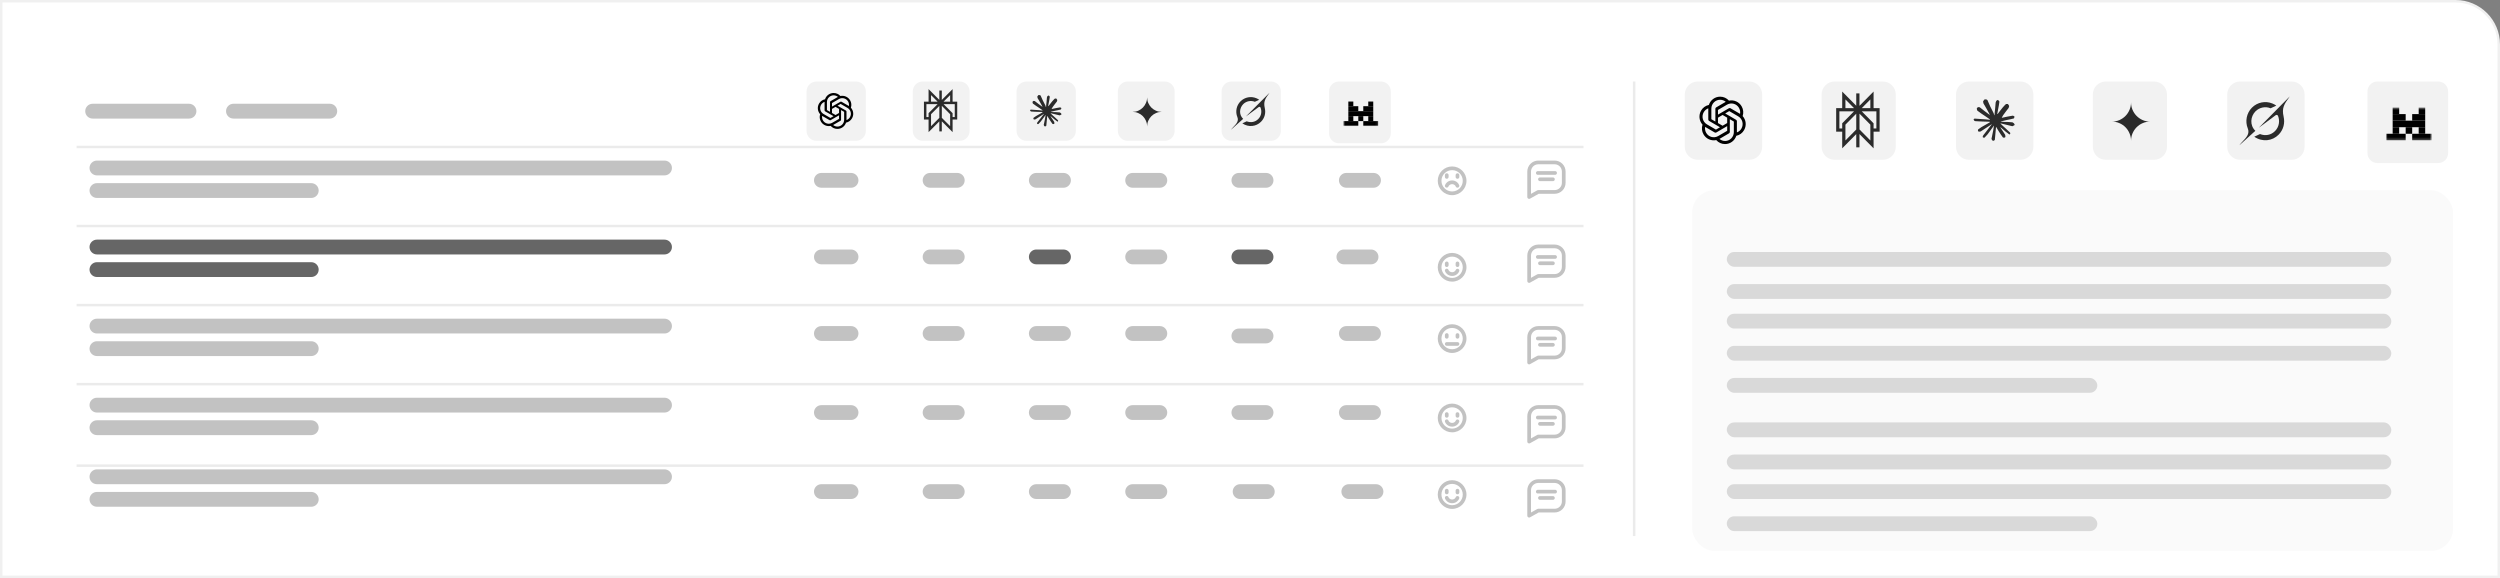 <svg width="1012" height="234" viewBox="0 0 1012 234" fill="none" xmlns="http://www.w3.org/2000/svg">
<rect x="0" y="0" width="1012" height="234" fill="#808080" stroke="none"/>
<path d="M994 0.5C1003.66 0.5 1011.5 8.335 1011.5 18V233.5H0.5V0.5H994Z" fill="white" stroke="#F0F0F0"/>
<path d="M76.5 42C78.157 42 79.5 43.343 79.5 45C79.5 46.657 78.157 48 76.5 48H37.5C35.843 48 34.5 46.657 34.5 45C34.5 43.343 35.843 42 37.5 42H76.5Z" fill="#C2C2C2"/>
<path d="M133.5 42C135.157 42 136.5 43.343 136.5 45C136.5 46.657 135.157 48 133.5 48H94.5C92.843 48 91.5 46.657 91.5 45C91.5 43.343 92.843 42 94.5 42H133.5Z" fill="#C2C2C2"/>
<path d="M387.5 70C389.157 70 390.5 71.343 390.5 73C390.5 74.657 389.157 76 387.5 76H376.5C374.843 76 373.5 74.657 373.5 73C373.5 71.343 374.843 70 376.5 70H387.5Z" fill="#C2C2C2"/>
<path d="M387.5 101C389.157 101 390.5 102.343 390.5 104C390.5 105.657 389.157 107 387.5 107H376.5C374.843 107 373.5 105.657 373.5 104C373.5 102.343 374.843 101 376.5 101H387.5Z" fill="#C2C2C2"/>
<path d="M387.5 132C389.157 132 390.5 133.343 390.5 135C390.5 136.657 389.157 138 387.5 138H376.5C374.843 138 373.5 136.657 373.5 135C373.5 133.343 374.843 132 376.5 132H387.5Z" fill="#C2C2C2"/>
<path d="M387.5 196C389.157 196 390.5 197.343 390.5 199C390.5 200.657 389.157 202 387.5 202H376.5C374.843 202 373.5 200.657 373.5 199C373.5 197.343 374.843 196 376.5 196H387.5Z" fill="#C2C2C2"/>
<path d="M387.5 164C389.157 164 390.5 165.343 390.5 167C390.5 168.657 389.157 170 387.5 170H376.5C374.843 170 373.5 168.657 373.5 167C373.5 165.343 374.843 164 376.5 164H387.5Z" fill="#C2C2C2"/>
<path d="M430.5 70C432.157 70 433.5 71.343 433.5 73C433.5 74.657 432.157 76 430.5 76H419.5C417.843 76 416.5 74.657 416.5 73C416.5 71.343 417.843 70 419.5 70H430.5Z" fill="#C2C2C2"/>
<path d="M430.5 101C432.157 101 433.5 102.343 433.5 104C433.5 105.657 432.157 107 430.5 107H419.5C417.843 107 416.5 105.657 416.5 104C416.5 102.343 417.843 101 419.5 101H430.5Z" fill="#666666"/>
<path d="M430.5 132C432.157 132 433.5 133.343 433.5 135C433.5 136.657 432.157 138 430.5 138H419.5C417.843 138 416.5 136.657 416.5 135C416.5 133.343 417.843 132 419.5 132H430.5Z" fill="#C2C2C2"/>
<path d="M430.5 196C432.157 196 433.5 197.343 433.5 199C433.5 200.657 432.157 202 430.5 202H419.5C417.843 202 416.5 200.657 416.5 199C416.5 197.343 417.843 196 419.5 196H430.5Z" fill="#C2C2C2"/>
<path d="M430.5 164C432.157 164 433.5 165.343 433.5 167C433.5 168.657 432.157 170 430.5 170H419.5C417.843 170 416.5 168.657 416.5 167C416.5 165.343 417.843 164 419.5 164H430.5Z" fill="#C2C2C2"/>
<path d="M469.5 70C471.157 70 472.5 71.343 472.5 73C472.5 74.657 471.157 76 469.5 76H458.5C456.843 76 455.5 74.657 455.5 73C455.5 71.343 456.843 70 458.5 70H469.5Z" fill="#C2C2C2"/>
<path d="M469.5 101C471.157 101 472.5 102.343 472.5 104C472.5 105.657 471.157 107 469.5 107H458.5C456.843 107 455.5 105.657 455.5 104C455.5 102.343 456.843 101 458.5 101H469.5Z" fill="#C2C2C2"/>
<path d="M555 101C556.657 101 558 102.343 558 104C558 105.657 556.657 107 555 107H544C542.343 107 541 105.657 541 104C541 102.343 542.343 101 544 101H555Z" fill="#C2C2C2"/>
<path d="M469.5 132C471.157 132 472.5 133.343 472.5 135C472.5 136.657 471.157 138 469.5 138H458.5C456.843 138 455.5 136.657 455.5 135C455.5 133.343 456.843 132 458.5 132H469.5Z" fill="#C2C2C2"/>
<path d="M556 132C557.657 132 559 133.343 559 135C559 136.657 557.657 138 556 138H545C543.343 138 542 136.657 542 135C542 133.343 543.343 132 545 132H556Z" fill="#C2C2C2"/>
<path d="M469.5 196C471.157 196 472.5 197.343 472.5 199C472.5 200.657 471.157 202 469.5 202H458.5C456.843 202 455.5 200.657 455.5 199C455.5 197.343 456.843 196 458.5 196H469.5Z" fill="#C2C2C2"/>
<path d="M513 196C514.657 196 516 197.343 516 199C516 200.657 514.657 202 513 202H502C500.343 202 499 200.657 499 199C499 197.343 500.343 196 502 196H513Z" fill="#C2C2C2"/>
<path d="M557 196C558.657 196 560 197.343 560 199C560 200.657 558.657 202 557 202H546C544.343 202 543 200.657 543 199C543 197.343 544.343 196 546 196H557Z" fill="#C2C2C2"/>
<path d="M469.5 164C471.157 164 472.5 165.343 472.5 167C472.5 168.657 471.157 170 469.5 170H458.5C456.843 170 455.5 168.657 455.5 167C455.5 165.343 456.843 164 458.5 164H469.5Z" fill="#C2C2C2"/>
<path d="M556 164C557.657 164 559 165.343 559 167C559 168.657 557.657 170 556 170H545C543.343 170 542 168.657 542 167C542 165.343 543.343 164 545 164H556Z" fill="#C2C2C2"/>
<path d="M512.5 70C514.157 70 515.5 71.343 515.5 73C515.5 74.657 514.157 76 512.5 76H501.5C499.843 76 498.5 74.657 498.5 73C498.5 71.343 499.843 70 501.5 70H512.5Z" fill="#C2C2C2"/>
<path d="M556 70C557.657 70 559 71.343 559 73C559 74.657 557.657 76 556 76H545C543.343 76 542 74.657 542 73C542 71.343 543.343 70 545 70H556Z" fill="#C2C2C2"/>
<path d="M512.5 133C514.157 133 515.5 134.343 515.5 136C515.5 137.657 514.157 139 512.5 139H501.5C499.843 139 498.5 137.657 498.5 136C498.5 134.343 499.843 133 501.5 133H512.5Z" fill="#C2C2C2"/>
<path d="M512.5 101C514.157 101 515.5 102.343 515.5 104C515.5 105.657 514.157 107 512.5 107H501.5C499.843 107 498.5 105.657 498.5 104C498.5 102.343 499.843 101 501.5 101H512.5Z" fill="#666666"/>
<path d="M512.5 164C514.157 164 515.5 165.343 515.5 167C515.5 168.657 514.157 170 512.5 170H501.5C499.843 170 498.5 168.657 498.5 167C498.5 165.343 499.843 164 501.5 164H512.5Z" fill="#C2C2C2"/>
<path d="M344.5 70C346.157 70 347.5 71.343 347.5 73C347.5 74.657 346.157 76 344.5 76H332.5C330.843 76 329.5 74.657 329.5 73C329.5 71.343 330.843 70 332.5 70H344.5Z" fill="#C2C2C2"/>
<path d="M344.5 101C346.157 101 347.5 102.343 347.5 104C347.5 105.657 346.157 107 344.5 107H332.5C330.843 107 329.5 105.657 329.5 104C329.5 102.343 330.843 101 332.5 101H344.5Z" fill="#C2C2C2"/>
<path d="M344.5 132C346.157 132 347.5 133.343 347.5 135C347.5 136.657 346.157 138 344.5 138H332.5C330.843 138 329.5 136.657 329.5 135C329.5 133.343 330.843 132 332.5 132H344.5Z" fill="#C2C2C2"/>
<path d="M344.5 196C346.157 196 347.5 197.343 347.5 199C347.5 200.657 346.157 202 344.5 202H332.5C330.843 202 329.5 200.657 329.5 199C329.5 197.343 330.843 196 332.5 196H344.5Z" fill="#C2C2C2"/>
<path d="M344.5 164C346.157 164 347.5 165.343 347.5 167C347.5 168.657 346.157 170 344.5 170H332.5C330.843 170 329.5 168.657 329.5 167C329.5 165.343 330.843 164 332.5 164H344.5Z" fill="#C2C2C2"/>
<path d="M269 65C270.657 65 272 66.343 272 68C272 69.657 270.657 71 269 71H39.237C37.581 71 36.237 69.657 36.237 68C36.237 66.343 37.581 65 39.237 65H269Z" fill="#C2C2C2"/>
<path d="M269 97C270.657 97 272 98.343 272 100C272 101.657 270.657 103 269 103H39.237C37.581 103 36.237 101.657 36.237 100C36.237 98.343 37.581 97 39.237 97H269Z" fill="#666666"/>
<path d="M269 129C270.657 129 272 130.343 272 132C272 133.657 270.657 135 269 135H39.237C37.581 135 36.237 133.657 36.237 132C36.237 130.343 37.581 129 39.237 129H269Z" fill="#C2C2C2"/>
<path d="M269 161C270.657 161 272 162.343 272 164C272 165.657 270.657 167 269 167H39.237C37.581 167 36.237 165.657 36.237 164C36.237 162.343 37.581 161 39.237 161H269Z" fill="#C2C2C2"/>
<path d="M269 190C270.657 190 272 191.343 272 193C272 194.657 270.657 196 269 196H39.237C37.581 196 36.237 194.657 36.237 193C36.237 191.343 37.581 190 39.237 190H269Z" fill="#C2C2C2"/>
<path d="M126 74.133C127.657 74.133 129 75.476 129 77.133C129 78.79 127.657 80.133 126 80.133H39.237C37.581 80.133 36.237 78.79 36.237 77.133C36.237 75.476 37.581 74.133 39.237 74.133H126Z" fill="#C2C2C2"/>
<path d="M126 106.133C127.657 106.133 129 107.476 129 109.133C129 110.79 127.657 112.133 126 112.133H39.237C37.581 112.133 36.237 110.79 36.237 109.133C36.237 107.476 37.581 106.133 39.237 106.133H126Z" fill="#666666"/>
<path d="M126 138.133C127.657 138.133 129 139.476 129 141.133C129 142.79 127.657 144.133 126 144.133H39.237C37.581 144.133 36.237 142.79 36.237 141.133C36.237 139.476 37.581 138.133 39.237 138.133H126Z" fill="#C2C2C2"/>
<path d="M126 170.133C127.657 170.133 129 171.476 129 173.133C129 174.79 127.657 176.133 126 176.133H39.237C37.581 176.133 36.237 174.79 36.237 173.133C36.237 171.476 37.581 170.133 39.237 170.133H126Z" fill="#C2C2C2"/>
<path d="M126 199.133C127.657 199.133 129 200.476 129 202.133C129 203.79 127.657 205.133 126 205.133H39.237C37.581 205.133 36.237 203.79 36.237 202.133C36.237 200.476 37.581 199.133 39.237 199.133H126Z" fill="#C2C2C2"/>
<path d="M31 60V59L641 59V60L31 60Z" fill="#EBEBEB"/>
<path d="M31 189V188L641 188V189L31 189Z" fill="#EBEBEB"/>
<path d="M31 124V123L641 123V124L31 124Z" fill="#EBEBEB"/>
<path d="M31 92V91L641 91V92L31 92Z" fill="#EBEBEB"/>
<path d="M31 156V155L641 155V156L31 156Z" fill="#EBEBEB"/>
<path d="M369.5 37C369.5 34.791 371.291 33 373.5 33H388.5C390.709 33 392.5 34.791 392.5 37V53C392.5 55.209 390.709 57 388.5 57H373.5C371.291 57 369.5 55.209 369.5 53V37Z" fill="#F2F2F2"/>
<path d="M385.613 41.151H387.485V48.387H385.613V53.488L381.239 49.109V53.186H380.239V49.129L375.886 53.488V48.387H374.013V41.151H375.885V36.076L380.239 40.433V36.641H381.239V40.453L385.613 36.076V41.151ZM376.886 46.224V51.072L380.239 47.715V42.868L376.886 46.224ZM381.25 47.705L384.613 51.072V48.387L384.612 46.224L381.25 42.859V47.705ZM385.613 42.152H381.956L385.613 45.811V47.387H386.485V42.151L385.613 42.152ZM375.013 47.387H375.885L375.886 45.811L376.031 45.664L379.542 42.152H375.885L375.013 42.151V47.387ZM381.956 41.151H384.613V38.491L381.956 41.151ZM376.885 41.151H379.543L376.885 38.491V41.151Z" fill="#2B2B2B"/>
<path d="M737.387 38.28C737.387 35.364 739.725 33 742.609 33H762.192C765.076 33 767.414 35.364 767.414 38.28V59.4C767.414 62.316 765.076 64.68 762.192 64.68H742.609C739.725 64.68 737.387 62.316 737.387 59.4V38.28Z" fill="#F2F2F2"/>
<path d="M758.424 43.759H760.868V53.311H758.424V60.044L752.713 54.264V59.645H751.408V54.291L745.724 60.044V53.311H743.279V43.759H745.723V37.06L751.408 42.812V37.806H752.713V42.839L758.424 37.06V43.759ZM747.03 50.456V56.855L751.408 52.424V46.026L747.03 50.456ZM752.727 52.411L757.118 56.855V53.311L757.117 50.456L752.727 46.014V52.411ZM758.424 45.08H753.649L758.424 49.91V51.991H759.562V45.079L758.424 45.08ZM744.584 51.991H745.723L745.724 49.91L745.914 49.717L750.498 45.08H745.723L744.584 45.079V51.991ZM753.649 43.759H757.118V40.248L753.649 43.759ZM747.028 43.759H750.499L747.028 40.248V43.759Z" fill="#2B2B2B"/>
<path d="M326.5 37C326.5 34.791 328.291 33 330.5 33H346.5C348.709 33 350.5 34.791 350.5 37V53C350.5 55.209 348.709 57 346.5 57H330.5C328.291 57 326.5 55.209 326.5 53V37Z" fill="#F2F2F2"/>
<path d="M344.446 43.592C344.776 42.602 344.663 41.519 344.136 40.619C343.343 39.24 341.749 38.532 340.193 38.861C339.499 38.084 338.505 37.641 337.461 37.645C335.871 37.645 334.459 38.669 333.966 40.181C332.943 40.392 332.061 41.032 331.545 41.938C330.747 43.316 330.929 45.049 331.997 46.23C331.668 47.219 331.781 48.302 332.308 49.198C333.1 50.581 334.695 51.29 336.255 50.96C336.944 51.738 337.939 52.186 338.982 52.181C340.572 52.181 341.985 51.157 342.477 49.646C343.501 49.434 344.382 48.794 344.894 47.889C345.696 46.511 345.514 44.778 344.446 43.597V43.592ZM343.314 41.096C343.629 41.647 343.747 42.292 343.639 42.917C343.619 42.903 343.58 42.883 343.555 42.868L340.661 41.194C340.513 41.111 340.331 41.111 340.183 41.194L336.792 43.154V41.716L339.593 40.097C340.897 39.344 342.561 39.792 343.314 41.096ZM336.792 44.084L338.219 43.257L339.647 44.084V45.733L338.219 46.56L336.792 45.733V44.084ZM337.456 38.596C338.096 38.596 338.711 38.817 339.204 39.226C339.184 39.236 339.145 39.26 339.115 39.275L336.221 40.944C336.073 41.027 335.985 41.185 335.985 41.357V45.275L334.739 44.556V41.318C334.739 39.811 335.955 38.596 337.461 38.591L337.456 38.596ZM332.372 42.415C332.692 41.864 333.189 41.441 333.789 41.219V44.66C333.789 44.832 333.878 44.985 334.025 45.073L337.412 47.027L336.162 47.751L333.366 46.136C332.066 45.383 331.618 43.72 332.372 42.415ZM333.135 48.731C332.815 48.184 332.701 47.535 332.81 46.909C332.829 46.924 332.869 46.944 332.893 46.959L335.788 48.632C335.935 48.716 336.117 48.716 336.265 48.632L339.652 46.673V48.11L336.851 49.725C335.546 50.473 333.883 50.03 333.13 48.731H333.135ZM338.987 51.231C338.352 51.231 337.732 51.01 337.245 50.601C337.264 50.591 337.309 50.567 337.333 50.552L340.228 48.883C340.375 48.8 340.469 48.642 340.464 48.47V44.556L341.709 45.275V48.509C341.709 50.015 340.489 51.236 338.987 51.236V51.231ZM344.077 47.411C343.757 47.963 343.255 48.386 342.659 48.603V45.162C342.659 44.99 342.571 44.832 342.423 44.748L339.031 42.789L340.277 42.071L343.078 43.685C344.382 44.438 344.825 46.102 344.072 47.407L344.077 47.411Z" fill="black"/>
<path d="M682 38.28C682 35.364 684.338 33 687.222 33H708.111C710.995 33 713.333 35.364 713.333 38.28V59.4C713.333 62.316 710.995 64.68 708.111 64.68H687.222C684.338 64.68 682 62.316 682 59.4V38.28Z" fill="#F2F2F2"/>
<path d="M705.429 46.981C705.86 45.675 705.712 44.246 705.024 43.057C703.99 41.237 701.908 40.302 699.877 40.737C698.971 39.71 697.673 39.126 696.31 39.132C694.235 39.132 692.39 40.484 691.748 42.478C690.411 42.758 689.261 43.602 688.586 44.798C687.545 46.617 687.783 48.904 689.177 50.464C688.747 51.77 688.894 53.199 689.582 54.382C690.617 56.207 692.699 57.143 694.736 56.708C695.636 57.734 696.934 58.326 698.296 58.319C700.372 58.319 702.216 56.968 702.859 54.973C704.195 54.694 705.346 53.849 706.014 52.653C707.062 50.834 706.824 48.547 705.429 46.987V46.981ZM703.951 43.687C704.363 44.415 704.517 45.266 704.375 46.091C704.35 46.071 704.298 46.045 704.266 46.026L700.488 43.817C700.295 43.706 700.057 43.706 699.864 43.817L695.436 46.403V44.505L699.093 42.368C700.796 41.374 702.968 41.965 703.951 43.687ZM695.436 47.631L697.3 46.539L699.164 47.631V49.807L697.3 50.899L695.436 49.807V47.631ZM696.304 40.386C697.139 40.386 697.943 40.679 698.585 41.218C698.56 41.231 698.508 41.263 698.47 41.283L694.691 43.486C694.498 43.596 694.383 43.804 694.383 44.031V49.203L692.757 48.255V43.979C692.757 41.991 694.344 40.386 696.31 40.38L696.304 40.386ZM689.666 45.428C690.083 44.7 690.732 44.142 691.516 43.849V48.391C691.516 48.618 691.632 48.82 691.825 48.937L696.246 51.516L694.614 52.471L690.964 50.34C689.267 49.346 688.682 47.15 689.666 45.428ZM690.662 53.764C690.244 53.043 690.096 52.185 690.238 51.36C690.263 51.38 690.315 51.406 690.347 51.425L694.126 53.635C694.318 53.745 694.556 53.745 694.749 53.635L699.17 51.048V52.946L695.514 55.077C693.811 56.065 691.639 55.48 690.655 53.764H690.662ZM698.303 57.065C697.474 57.065 696.664 56.773 696.028 56.233C696.053 56.22 696.111 56.188 696.143 56.168L699.922 53.966C700.115 53.855 700.237 53.647 700.231 53.42V48.255L701.856 49.203V53.472C701.856 55.46 700.263 57.072 698.303 57.072V57.065ZM704.947 52.023C704.53 52.751 703.874 53.31 703.097 53.596V49.054C703.097 48.826 702.981 48.618 702.788 48.508L698.36 45.922L699.986 44.973L703.643 47.105C705.346 48.099 705.924 50.295 704.941 52.017L704.947 52.023Z" fill="black"/>
<path d="M494.5 37C494.5 34.791 496.291 33 498.5 33H514.5C516.709 33 518.5 34.791 518.5 37V53C518.5 55.209 516.709 57 514.5 57H498.5C496.291 57 494.5 55.209 494.5 53V37Z" fill="#F2F2F2"/>
<path d="M504.301 47.184L509.509 43.343C509.764 43.155 510.129 43.228 510.25 43.521C510.891 45.063 510.605 46.917 509.331 48.19C508.057 49.463 506.285 49.742 504.665 49.106L502.895 49.925C505.433 51.658 508.515 51.23 510.442 49.304C511.969 47.777 512.443 45.696 512 43.82L512.004 43.824C511.363 41.067 512.162 39.966 513.799 37.713C513.838 37.659 513.877 37.605 513.915 37.551L511.761 39.704V39.697L504.3 47.186" fill="#2B2B2B"/>
<path d="M503.232 48.118C501.41 46.379 501.724 43.688 503.279 42.136C504.428 40.987 506.311 40.518 507.956 41.207L509.721 40.393C509.403 40.163 508.995 39.916 508.528 39.742C506.413 38.873 503.881 39.306 502.162 41.022C500.509 42.674 499.989 45.214 500.882 47.382C501.549 49.002 500.456 50.148 499.354 51.304C498.964 51.714 498.572 52.124 498.257 52.558L503.23 48.119" fill="#2B2B2B"/>
<path d="M538 37C538 34.791 539.791 33 542 33H559C561.209 33 563 34.791 563 37V54C563 56.209 561.209 58 559 58H542C539.791 58 538 56.209 538 54V37Z" fill="#F2F2F2"/>
<mask id="mask0_24_15737" style="mask-type:alpha" maskUnits="userSpaceOnUse" x="543" y="40" width="15" height="12">
<rect x="543.789" y="40.978" width="14.117" height="10.023" fill="white"/>
</mask>
<g mask="url(#mask0_24_15737)">
<path d="M547.822 40.978H545.805V42.989H547.822V40.978Z" fill="black"/>
<path d="M555.89 40.978H553.873V42.989H555.89V40.978Z" fill="black"/>
<path d="M549.838 42.989H545.805V45H549.838V42.989Z" fill="black"/>
<path d="M555.89 42.989H551.857V45H555.89V42.989Z" fill="black"/>
<path d="M555.888 45H545.805V47.011H555.888V45Z" fill="black"/>
<path d="M547.822 47.011H545.805V49.022H547.822V47.011Z" fill="black"/>
<path d="M551.856 47.011H549.839V49.022H551.856V47.011Z" fill="black"/>
<path d="M555.89 47.011H553.873V49.022H555.89V47.011Z" fill="black"/>
<path d="M549.838 49.022H543.789V51.033H549.838V49.022Z" fill="black"/>
<path d="M557.907 49.022H551.857V51.033H557.907V49.022Z" fill="black"/>
</g>
<path d="M901.569 38.28C901.569 35.364 903.907 33 906.792 33H927.68C930.564 33 932.903 35.364 932.903 38.28V59.4C932.903 62.316 930.564 64.68 927.68 64.68H906.792C903.907 64.68 901.569 62.316 901.569 59.4V38.28Z" fill="#F2F2F2"/>
<path d="M914.366 51.723L921.164 46.653C921.498 46.404 921.974 46.501 922.133 46.888C922.969 48.924 922.595 51.371 920.932 53.051C919.269 54.731 916.955 55.099 914.84 54.26L912.53 55.341C915.843 57.629 919.867 57.063 922.382 54.521C924.377 52.506 924.995 49.759 924.417 47.282L924.422 47.288C923.585 43.649 924.628 42.195 926.766 39.221C926.816 39.15 926.867 39.079 926.918 39.007L924.104 41.849V41.84L914.364 51.725" fill="#2B2B2B"/>
<path d="M912.97 52.955C910.591 50.66 911.001 47.108 913.031 45.059C914.531 43.543 916.99 42.924 919.137 43.834L921.442 42.758C921.027 42.455 920.494 42.129 919.883 41.9C917.123 40.752 913.818 41.324 911.574 43.589C909.415 45.77 908.736 49.123 909.902 51.984C910.773 54.123 909.345 55.635 907.907 57.162C907.398 57.703 906.887 58.244 906.475 58.817L912.968 52.957" fill="#2B2B2B"/>
<path d="M958.361 37C958.361 34.791 960.152 33 962.361 33H987C989.209 33 991 34.791 991 37V62C991 64.209 989.209 66 987 66H962.361C960.152 66 958.361 64.209 958.361 62V37Z" fill="#F2F2F2"/>
<mask id="mask1_24_15737" style="mask-type:alpha" maskUnits="userSpaceOnUse" x="965" y="43" width="20" height="14">
<rect x="965.918" y="43.531" width="18.431" height="13.231" fill="white"/>
</mask>
<g mask="url(#mask1_24_15737)">
<path d="M971.184 43.531H968.551V46.185H971.184V43.531Z" fill="black"/>
<path d="M981.717 43.531H979.084V46.185H981.717V43.531Z" fill="black"/>
<path d="M973.816 46.186H968.551V48.84H973.816V46.186Z" fill="black"/>
<path d="M981.718 46.186H976.452V48.84H981.718V46.186Z" fill="black"/>
<path d="M981.715 48.84H968.551V51.494H981.715V48.84Z" fill="black"/>
<path d="M971.184 51.495H968.551V54.149H971.184V51.495Z" fill="black"/>
<path d="M976.452 51.495H973.818V54.149H976.452V51.495Z" fill="black"/>
<path d="M981.717 51.495H979.084V54.149H981.717V51.495Z" fill="black"/>
<path d="M973.817 54.149H965.918V56.803H973.817V54.149Z" fill="black"/>
<path d="M984.351 54.149H976.452V56.803H984.351V54.149Z" fill="black"/>
</g>
<path d="M411.5 37C411.5 34.791 413.291 33 415.5 33H431.5C433.709 33 435.5 34.791 435.5 37V53C435.5 55.209 433.709 57 431.5 57H415.5C413.291 57 411.5 55.209 411.5 53V37Z" fill="#F2F2F2"/>
<path d="M419.466 46.936L421.965 45.53L422.007 45.407L421.965 45.34H421.843L421.426 45.314L419.998 45.275L418.759 45.223L417.56 45.159L417.258 45.094L416.975 44.72L417.004 44.534L417.258 44.363L417.621 44.394L418.425 44.449L419.631 44.533L420.506 44.584L421.801 44.719H422.007L422.036 44.636L421.966 44.584L421.911 44.533L420.663 43.685L419.313 42.789L418.605 42.273L418.222 42.011L418.03 41.766L417.946 41.231L418.294 40.848L418.76 40.88L418.879 40.911L419.352 41.276L420.361 42.059L421.68 43.033L421.873 43.194L421.95 43.139L421.959 43.1L421.873 42.955L421.156 41.655L420.391 40.333L420.05 39.786L419.96 39.457C419.928 39.322 419.905 39.209 419.905 39.07L420.301 38.532L420.519 38.461L421.047 38.532L421.269 38.725L421.596 39.477L422.127 40.66L422.951 42.269L423.192 42.747L423.32 43.189L423.368 43.324H423.451V43.246L423.519 42.34L423.644 41.227L423.766 39.795L423.808 39.392L424.007 38.908L424.403 38.647L424.711 38.795L424.965 39.16L424.93 39.395L424.779 40.379L424.483 41.92L424.29 42.952H424.403L424.531 42.823L425.052 42.13L425.927 41.033L426.313 40.598L426.763 40.118L427.052 39.889H427.598L428 40.488L427.82 41.107L427.258 41.823L426.791 42.429L426.122 43.332L425.704 44.055L425.743 44.112L425.843 44.103L427.354 43.78L428.17 43.632L429.144 43.465L429.585 43.671L429.633 43.881L429.46 44.31L428.418 44.568L427.196 44.813L425.376 45.245L425.354 45.261L425.379 45.293L426.199 45.37L426.55 45.389H427.409L429.007 45.509L429.425 45.786L429.675 46.125L429.633 46.383L428.99 46.711L428.122 46.505L426.096 46.022L425.402 45.848H425.306V45.905L425.885 46.473L426.945 47.434L428.274 48.672L428.342 48.978L428.171 49.22L427.991 49.194L426.824 48.313L426.373 47.917L425.354 47.056H425.286V47.146L425.521 47.491L426.762 49.362L426.826 49.935L426.736 50.122L426.415 50.235L426.061 50.17L425.335 49.148L424.585 47.996L423.981 46.964L423.907 47.006L423.55 50.86L423.383 51.057L422.997 51.205L422.675 50.96L422.505 50.563L422.675 49.78L422.881 48.757L423.048 47.944L423.199 46.935L423.289 46.599L423.283 46.577L423.21 46.587L422.451 47.632L421.296 49.196L420.383 50.176L420.164 50.263L419.785 50.066L419.82 49.714L420.032 49.401L421.296 47.789L422.059 46.789L422.551 46.212L422.548 46.129H422.518L419.161 48.315L418.563 48.392L418.306 48.151L418.337 47.754L418.459 47.625L419.469 46.929L419.465 46.932L419.466 46.936Z" fill="#2B2B2B"/>
<path d="M791.785 38.28C791.785 35.364 794.123 33 797.007 33H817.896C820.78 33 823.118 35.364 823.118 38.28V59.4C823.118 62.316 820.78 64.68 817.896 64.68H797.007C794.123 64.68 791.785 62.316 791.785 59.4V38.28Z" fill="#F2F2F2"/>
<path d="M802.184 51.395L805.447 49.539L805.502 49.378L805.447 49.288H805.288L804.743 49.254L802.879 49.203L801.262 49.135L799.695 49.05L799.301 48.965L798.932 48.471L798.97 48.224L799.301 47.999L799.776 48.041L800.825 48.113L802.399 48.223L803.541 48.291L805.233 48.47H805.502L805.54 48.36L805.448 48.291L805.377 48.223L803.747 47.104L801.984 45.921L801.06 45.24L800.561 44.895L800.309 44.571L800.2 43.865L800.654 43.359L801.263 43.401L801.418 43.443L802.035 43.924L803.353 44.959L805.074 46.243L805.326 46.456L805.427 46.383L805.439 46.332L805.326 46.14L804.39 44.425L803.391 42.68L802.947 41.957L802.829 41.523C802.788 41.345 802.758 41.195 802.758 41.013L803.274 40.302L803.559 40.209L804.248 40.302L804.538 40.557L804.966 41.549L805.659 43.111L806.734 45.236L807.048 45.865L807.216 46.449L807.279 46.627H807.387V46.525L807.476 45.328L807.639 43.86L807.798 41.969L807.853 41.437L808.113 40.799L808.629 40.454L809.032 40.649L809.364 41.131L809.318 41.442L809.121 42.74L808.734 44.775L808.483 46.137H808.629L808.797 45.967L809.477 45.051L810.619 43.604L811.123 43.03L811.711 42.395L812.088 42.093H812.801L813.326 42.885L813.091 43.702L812.357 44.646L811.748 45.447L810.874 46.639L810.329 47.592L810.379 47.668L810.509 47.656L812.482 47.23L813.548 47.035L814.82 46.813L815.396 47.086L815.458 47.363L815.232 47.929L813.872 48.27L812.276 48.593L809.9 49.163L809.871 49.185L809.905 49.227L810.975 49.329L811.433 49.354H812.554L814.641 49.512L815.186 49.877L815.513 50.325L815.458 50.665L814.618 51.099L813.485 50.826L810.841 50.188L809.934 49.959H809.808V50.035L810.564 50.784L811.949 52.052L813.683 53.687L813.772 54.091L813.549 54.41L813.314 54.376L811.79 53.214L811.202 52.69L809.871 51.554H809.783V51.673L810.089 52.129L811.71 54.598L811.793 55.355L811.676 55.601L811.256 55.75L810.795 55.665L809.846 54.315L808.868 52.795L808.078 51.433L807.982 51.488L807.516 56.575L807.298 56.835L806.794 57.03L806.374 56.707L806.151 56.183L806.374 55.149L806.643 53.8L806.861 52.727L807.058 51.394L807.176 50.951L807.168 50.922L807.072 50.934L806.081 52.313L804.574 54.379L803.381 55.673L803.096 55.787L802.601 55.527L802.647 55.063L802.923 54.65L804.574 52.521L805.569 51.202L806.212 50.44L806.207 50.33H806.169L801.786 53.216L801.005 53.318L800.669 52.999L800.711 52.476L800.87 52.306L802.188 51.386L802.183 51.391L802.184 51.395Z" fill="#2B2B2B"/>
<path d="M452.5 37C452.5 34.791 454.291 33 456.5 33H471.5C473.709 33 475.5 34.791 475.5 37V53C475.5 55.209 473.709 57 471.5 57H456.5C454.291 57 452.5 55.209 452.5 53V37Z" fill="#F2F2F2"/>
<path d="M464.353 51.205C464.353 50.387 464.195 49.617 463.879 48.898C463.574 48.178 463.155 47.552 462.622 47.019C462.09 46.487 461.463 46.068 460.744 45.762C460.024 45.446 459.255 45.288 458.436 45.288C459.255 45.288 460.024 45.136 460.744 44.83C461.463 44.514 462.09 44.09 462.622 43.558C463.155 43.025 463.574 42.399 463.879 41.679C464.195 40.959 464.353 40.19 464.353 39.372C464.353 40.19 464.506 40.959 464.811 41.679C465.127 42.399 465.551 43.025 466.083 43.558C466.616 44.09 467.242 44.514 467.962 44.83C468.682 45.136 469.451 45.288 470.269 45.288C469.451 45.288 468.682 45.446 467.962 45.762C467.242 46.068 466.616 46.487 466.083 47.019C465.551 47.552 465.127 48.178 464.811 48.898C464.506 49.617 464.353 50.387 464.353 51.205Z" fill="#2B2B2B"/>
<path d="M847.172 38.28C847.172 35.364 849.51 33 852.394 33H871.977C874.861 33 877.199 35.364 877.199 38.28V59.4C877.199 62.316 874.861 64.68 871.977 64.68H852.394C849.51 64.68 847.172 62.316 847.172 59.4V38.28Z" fill="#F2F2F2"/>
<path d="M862.646 57.031C862.646 55.95 862.44 54.935 862.028 53.985C861.629 53.035 861.082 52.208 860.387 51.505C859.692 50.802 858.874 50.249 857.934 49.846C856.995 49.429 855.991 49.221 854.922 49.221C855.991 49.221 856.995 49.019 857.934 48.615C858.874 48.199 859.692 47.639 860.387 46.936C861.082 46.233 861.629 45.407 862.028 44.457C862.44 43.506 862.646 42.491 862.646 41.411C862.646 42.491 862.846 43.506 863.245 44.457C863.657 45.407 864.211 46.233 864.906 46.936C865.601 47.639 866.419 48.199 867.358 48.615C868.298 49.019 869.302 49.221 870.371 49.221C869.302 49.221 868.298 49.429 867.358 49.846C866.419 50.249 865.601 50.802 864.906 51.505C864.211 52.208 863.657 53.035 863.245 53.985C862.846 54.935 862.646 55.95 862.646 57.031Z" fill="#2B2B2B"/>
<path d="M587.831 73.037C588.57 73.043 589.288 73.305 589.847 73.782C590.224 74.105 590.511 74.513 590.685 74.968C590.832 75.355 590.638 75.787 590.251 75.935C589.864 76.082 589.431 75.888 589.283 75.501C589.201 75.285 589.061 75.085 588.871 74.922C588.589 74.68 588.215 74.54 587.82 74.537C587.425 74.534 587.049 74.669 586.762 74.907C586.569 75.067 586.426 75.265 586.34 75.48C586.186 75.864 585.75 76.052 585.365 75.898C584.981 75.745 584.794 75.308 584.947 74.924C585.128 74.472 585.422 74.069 585.805 73.752C586.371 73.283 587.092 73.032 587.831 73.037Z" fill="#C2C2C2"/>
<path d="M584.894 71.617V70.894C584.894 70.479 585.229 70.144 585.644 70.144C586.058 70.144 586.394 70.479 586.394 70.894V71.617C586.393 72.031 586.058 72.367 585.644 72.367C585.229 72.367 584.894 72.031 584.894 71.617Z" fill="#C2C2C2"/>
<path d="M592.128 73.191C592.128 70.809 590.196 68.878 587.813 68.878C585.431 68.878 583.5 70.809 583.5 73.191C583.5 75.573 585.431 77.505 587.813 77.505C590.196 77.505 592.128 75.573 592.128 73.191ZM593.628 73.191C593.628 76.402 591.024 79.005 587.813 79.005C584.603 79.005 582 76.402 582 73.191C582 69.98 584.603 67.378 587.813 67.378C591.024 67.378 593.628 69.98 593.628 73.191Z" fill="#C2C2C2"/>
<path d="M589.234 71.617V70.894C589.234 70.479 589.57 70.144 589.984 70.144C590.398 70.144 590.734 70.479 590.734 70.894V71.617C590.734 72.031 590.398 72.367 589.984 72.367C589.57 72.367 589.234 72.031 589.234 71.617Z" fill="#C2C2C2"/>
<g clip-path="url(#clip0_24_15737)">
<path d="M622.5 70.017H629.5M623.375 72.576H628.625M622.663 65.75H629.338C630.317 65.757 631.252 66.153 631.939 66.85C632.626 67.547 633.007 68.489 633 69.467V73.98C633.004 74.465 632.912 74.945 632.73 75.394C632.547 75.843 632.279 76.252 631.938 76.597C631.598 76.942 631.194 77.217 630.747 77.406C630.301 77.594 629.822 77.694 629.337 77.697H622.663L619 79.75V69.467C618.997 68.982 619.088 68.502 619.271 68.053C619.453 67.604 619.722 67.195 620.062 66.85C620.402 66.505 620.807 66.23 621.253 66.041C621.699 65.853 622.179 65.754 622.663 65.75Z" stroke="#C2C2C2" stroke-width="1.5" stroke-linecap="round" stroke-linejoin="round"/>
</g>
<g clip-path="url(#clip1_24_15737)">
<path d="M622.5 104.017H629.5M623.375 106.576H628.625M622.663 99.75H629.338C630.317 99.757 631.252 100.153 631.939 100.85C632.626 101.547 633.007 102.489 633 103.467V107.98C633.004 108.465 632.912 108.945 632.73 109.394C632.547 109.843 632.279 110.252 631.938 110.597C631.598 110.942 631.194 111.217 630.747 111.406C630.301 111.595 629.822 111.693 629.337 111.697H622.663L619 113.75V103.467C618.997 102.982 619.088 102.502 619.271 102.053C619.453 101.604 619.722 101.195 620.062 100.85C620.402 100.505 620.807 100.23 621.253 100.041C621.699 99.853 622.179 99.754 622.663 99.75Z" stroke="#C2C2C2" stroke-width="1.5" stroke-linecap="round" stroke-linejoin="round"/>
</g>
<g clip-path="url(#clip2_24_15737)">
<path d="M622.5 137.017H629.5M623.375 139.576H628.625M622.663 132.75H629.338C630.317 132.757 631.252 133.153 631.939 133.85C632.626 134.547 633.007 135.489 633 136.467V140.98C633.004 141.465 632.912 141.945 632.73 142.394C632.547 142.843 632.279 143.252 631.938 143.597C631.598 143.942 631.194 144.217 630.747 144.406C630.301 144.595 629.822 144.693 629.337 144.697H622.663L619 146.75V136.467C618.997 135.982 619.088 135.502 619.271 135.053C619.453 134.604 619.722 134.195 620.062 133.85C620.402 133.505 620.807 133.23 621.253 133.041C621.699 132.852 622.179 132.754 622.663 132.75Z" stroke="#C2C2C2" stroke-width="1.5" stroke-linecap="round" stroke-linejoin="round"/>
</g>
<g clip-path="url(#clip3_24_15737)">
<path d="M622.5 169.017H629.5M623.375 171.576H628.625M622.663 164.75H629.338C630.317 164.757 631.252 165.153 631.939 165.85C632.626 166.547 633.007 167.489 633 168.467V172.98C633.004 173.465 632.912 173.945 632.73 174.394C632.547 174.843 632.279 175.252 631.938 175.597C631.598 175.942 631.194 176.217 630.747 176.406C630.301 176.595 629.822 176.693 629.337 176.697H622.663L619 178.75V168.467C618.997 167.982 619.088 167.502 619.271 167.053C619.453 166.604 619.722 166.195 620.062 165.85C620.402 165.505 620.807 165.23 621.253 165.041C621.699 164.852 622.179 164.754 622.663 164.75Z" stroke="#C2C2C2" stroke-width="1.5" stroke-linecap="round" stroke-linejoin="round"/>
</g>
<g clip-path="url(#clip4_24_15737)">
<path d="M622.5 199.017H629.5M623.375 201.576H628.625M622.663 194.75H629.338C630.317 194.757 631.252 195.153 631.939 195.85C632.626 196.547 633.007 197.489 633 198.467V202.98C633.004 203.465 632.912 203.945 632.73 204.394C632.547 204.843 632.279 205.252 631.938 205.597C631.598 205.942 631.194 206.217 630.747 206.406C630.301 206.595 629.822 206.693 629.337 206.697H622.663L619 208.75V198.467C618.997 197.982 619.088 197.502 619.271 197.053C619.453 196.604 619.722 196.195 620.062 195.85C620.402 195.505 620.807 195.23 621.253 195.041C621.699 194.852 622.179 194.754 622.663 194.75Z" stroke="#C2C2C2" stroke-width="1.5" stroke-linecap="round" stroke-linejoin="round"/>
</g>
<path d="M587.796 111.707C587.057 111.702 586.339 111.44 585.781 110.962C585.403 110.639 585.116 110.232 584.943 109.777C584.796 109.39 584.99 108.957 585.377 108.81C585.764 108.663 586.197 108.857 586.344 109.244C586.426 109.46 586.566 109.66 586.756 109.823C587.039 110.064 587.412 110.204 587.807 110.207C588.202 110.21 588.579 110.075 588.866 109.837C589.059 109.677 589.202 109.48 589.288 109.265C589.441 108.88 589.878 108.693 590.262 108.846C590.647 109 590.834 109.436 590.68 109.821C590.5 110.273 590.205 110.676 589.823 110.993C589.257 111.462 588.536 111.713 587.796 111.707Z" fill="#C2C2C2"/>
<path d="M592.128 108.191C592.128 105.809 590.196 103.878 587.813 103.878C585.431 103.878 583.5 105.809 583.5 108.191C583.5 110.574 585.431 112.505 587.813 112.506C590.196 112.506 592.128 110.574 592.128 108.191ZM593.628 108.191C593.628 111.402 591.024 114.006 587.813 114.006C584.603 114.005 582 111.402 582 108.191C582 104.981 584.603 102.378 587.813 102.378C591.024 102.378 593.628 104.98 593.628 108.191Z" fill="#C2C2C2"/>
<path d="M584.894 107.341V106.617C584.894 106.203 585.229 105.867 585.644 105.867C586.058 105.867 586.394 106.203 586.394 106.617V107.341C586.393 107.755 586.058 108.091 585.644 108.091C585.229 108.091 584.894 107.755 584.894 107.341Z" fill="#C2C2C2"/>
<path d="M589.234 107.341V106.617C589.234 106.203 589.57 105.867 589.984 105.867C590.398 105.867 590.734 106.203 590.734 106.617V107.341C590.734 107.755 590.398 108.091 589.984 108.091C589.57 108.091 589.234 107.755 589.234 107.341Z" fill="#C2C2C2"/>
<path d="M587.796 172.707C587.057 172.702 586.339 172.44 585.781 171.962C585.403 171.639 585.116 171.232 584.943 170.777C584.796 170.39 584.99 169.957 585.377 169.81C585.764 169.663 586.197 169.857 586.344 170.244C586.426 170.46 586.566 170.66 586.756 170.823C587.039 171.064 587.412 171.204 587.807 171.207C588.202 171.21 588.579 171.075 588.866 170.837C589.059 170.677 589.202 170.48 589.288 170.265C589.441 169.88 589.878 169.693 590.262 169.846C590.647 170 590.834 170.436 590.68 170.821C590.5 171.273 590.205 171.676 589.823 171.993C589.257 172.462 588.536 172.713 587.796 172.707Z" fill="#C2C2C2"/>
<path d="M592.128 169.191C592.128 166.809 590.196 164.878 587.813 164.878C585.431 164.878 583.5 166.809 583.5 169.191C583.5 171.574 585.431 173.505 587.813 173.506C590.196 173.506 592.128 171.574 592.128 169.191ZM593.628 169.191C593.628 172.402 591.024 175.006 587.813 175.006C584.603 175.005 582 172.402 582 169.191C582 165.981 584.603 163.378 587.813 163.378C591.024 163.378 593.628 165.98 593.628 169.191Z" fill="#C2C2C2"/>
<path d="M584.894 168.341V167.617C584.894 167.203 585.229 166.867 585.644 166.867C586.058 166.867 586.394 167.203 586.394 167.617V168.341C586.393 168.755 586.058 169.091 585.644 169.091C585.229 169.091 584.894 168.755 584.894 168.341Z" fill="#C2C2C2"/>
<path d="M589.234 168.341V167.617C589.234 167.203 589.57 166.867 589.984 166.867C590.398 166.867 590.734 167.203 590.734 167.617V168.341C590.734 168.755 590.398 169.091 589.984 169.091C589.57 169.091 589.234 168.755 589.234 168.341Z" fill="#C2C2C2"/>
<path d="M587.796 203.707C587.057 203.702 586.339 203.44 585.781 202.962C585.403 202.639 585.116 202.232 584.943 201.777C584.796 201.39 584.99 200.957 585.377 200.81C585.764 200.663 586.197 200.857 586.344 201.244C586.426 201.46 586.566 201.66 586.756 201.823C587.039 202.064 587.412 202.204 587.807 202.207C588.202 202.21 588.579 202.075 588.866 201.837C589.059 201.677 589.202 201.48 589.288 201.265C589.441 200.88 589.878 200.693 590.262 200.846C590.647 201 590.834 201.436 590.68 201.821C590.5 202.273 590.205 202.676 589.823 202.993C589.257 203.462 588.536 203.713 587.796 203.707Z" fill="#C2C2C2"/>
<path d="M592.128 200.191C592.128 197.809 590.196 195.878 587.813 195.878C585.431 195.878 583.5 197.809 583.5 200.191C583.5 202.574 585.431 204.505 587.813 204.506C590.196 204.506 592.128 202.574 592.128 200.191ZM593.628 200.191C593.628 203.402 591.024 206.006 587.813 206.006C584.603 206.005 582 203.402 582 200.191C582 196.981 584.603 194.378 587.813 194.378C591.024 194.378 593.628 196.98 593.628 200.191Z" fill="#C2C2C2"/>
<path d="M584.894 199.341V198.617C584.894 198.203 585.229 197.867 585.644 197.867C586.058 197.867 586.394 198.203 586.394 198.617V199.341C586.393 199.755 586.058 200.091 585.644 200.091C585.229 200.091 584.894 199.755 584.894 199.341Z" fill="#C2C2C2"/>
<path d="M589.234 199.341V198.617C589.234 198.203 589.57 197.867 589.984 197.867C590.398 197.867 590.734 198.203 590.734 198.617V199.341C590.734 199.755 590.398 200.091 589.984 200.091C589.57 200.091 589.234 199.755 589.234 199.341Z" fill="#C2C2C2"/>
<path d="M592.128 137.063C592.128 134.681 590.196 132.75 587.813 132.75C585.431 132.75 583.5 134.681 583.5 137.063C583.5 139.446 585.431 141.378 587.813 141.378C590.196 141.378 592.128 139.446 592.128 137.063ZM589.984 138.484C590.398 138.485 590.734 138.82 590.734 139.234C590.734 139.648 590.398 139.984 589.984 139.984H585.644C585.229 139.984 584.894 139.648 584.894 139.234C584.894 138.82 585.229 138.484 585.644 138.484H589.984ZM584.894 136.341V135.617C584.894 135.203 585.229 134.867 585.644 134.867C586.058 134.867 586.394 135.203 586.394 135.617V136.341C586.393 136.755 586.058 137.091 585.644 137.091C585.23 137.091 584.894 136.755 584.894 136.341ZM589.234 136.341V135.617C589.234 135.203 589.57 134.867 589.984 134.867C590.398 134.867 590.734 135.203 590.734 135.617V136.341C590.734 136.755 590.398 137.091 589.984 137.091C589.57 137.091 589.235 136.755 589.234 136.341ZM593.628 137.063C593.628 140.274 591.024 142.878 587.813 142.878C584.603 142.878 582 140.274 582 137.063C582 133.853 584.603 131.25 587.813 131.25C591.024 131.25 593.628 133.853 593.628 137.063Z" fill="#C2C2C2"/>
<line x1="661.5" y1="33" x2="661.5" y2="217" stroke="#EBEBEB"/>
<rect x="685" y="77" width="308" height="146" rx="9" fill="#FAFAFA"/>
<rect x="699" y="102" width="269" height="6" rx="3" fill="#D9D9D9"/>
<rect x="699" y="140" width="269" height="6" rx="3" fill="#D9D9D9"/>
<rect x="699" y="153" width="150" height="6" rx="3" fill="#D9D9D9"/>
<rect x="699" y="127" width="269" height="6" rx="3" fill="#D9D9D9"/>
<rect x="699" y="115" width="269" height="6" rx="3" fill="#D9D9D9"/>
<rect x="699" y="171" width="269" height="6" rx="3" fill="#D9D9D9"/>
<rect x="699" y="209" width="150" height="6" rx="3" fill="#D9D9D9"/>
<rect x="699" y="196" width="269" height="6" rx="3" fill="#D9D9D9"/>
<rect x="699" y="184" width="269" height="6" rx="3" fill="#D9D9D9"/>
<defs>
<clipPath id="clip0_24_15737">
<rect width="15.5" height="15.5" fill="white" transform="translate(618.25 65)"/>
</clipPath>
<clipPath id="clip1_24_15737">
<rect width="15.5" height="15.5" fill="white" transform="translate(618.25 99)"/>
</clipPath>
<clipPath id="clip2_24_15737">
<rect width="15.5" height="15.5" fill="white" transform="translate(618.25 132)"/>
</clipPath>
<clipPath id="clip3_24_15737">
<rect width="15.5" height="15.5" fill="white" transform="translate(618.25 164)"/>
</clipPath>
<clipPath id="clip4_24_15737">
<rect width="15.5" height="15.5" fill="white" transform="translate(618.25 194)"/>
</clipPath>
</defs>
</svg>
